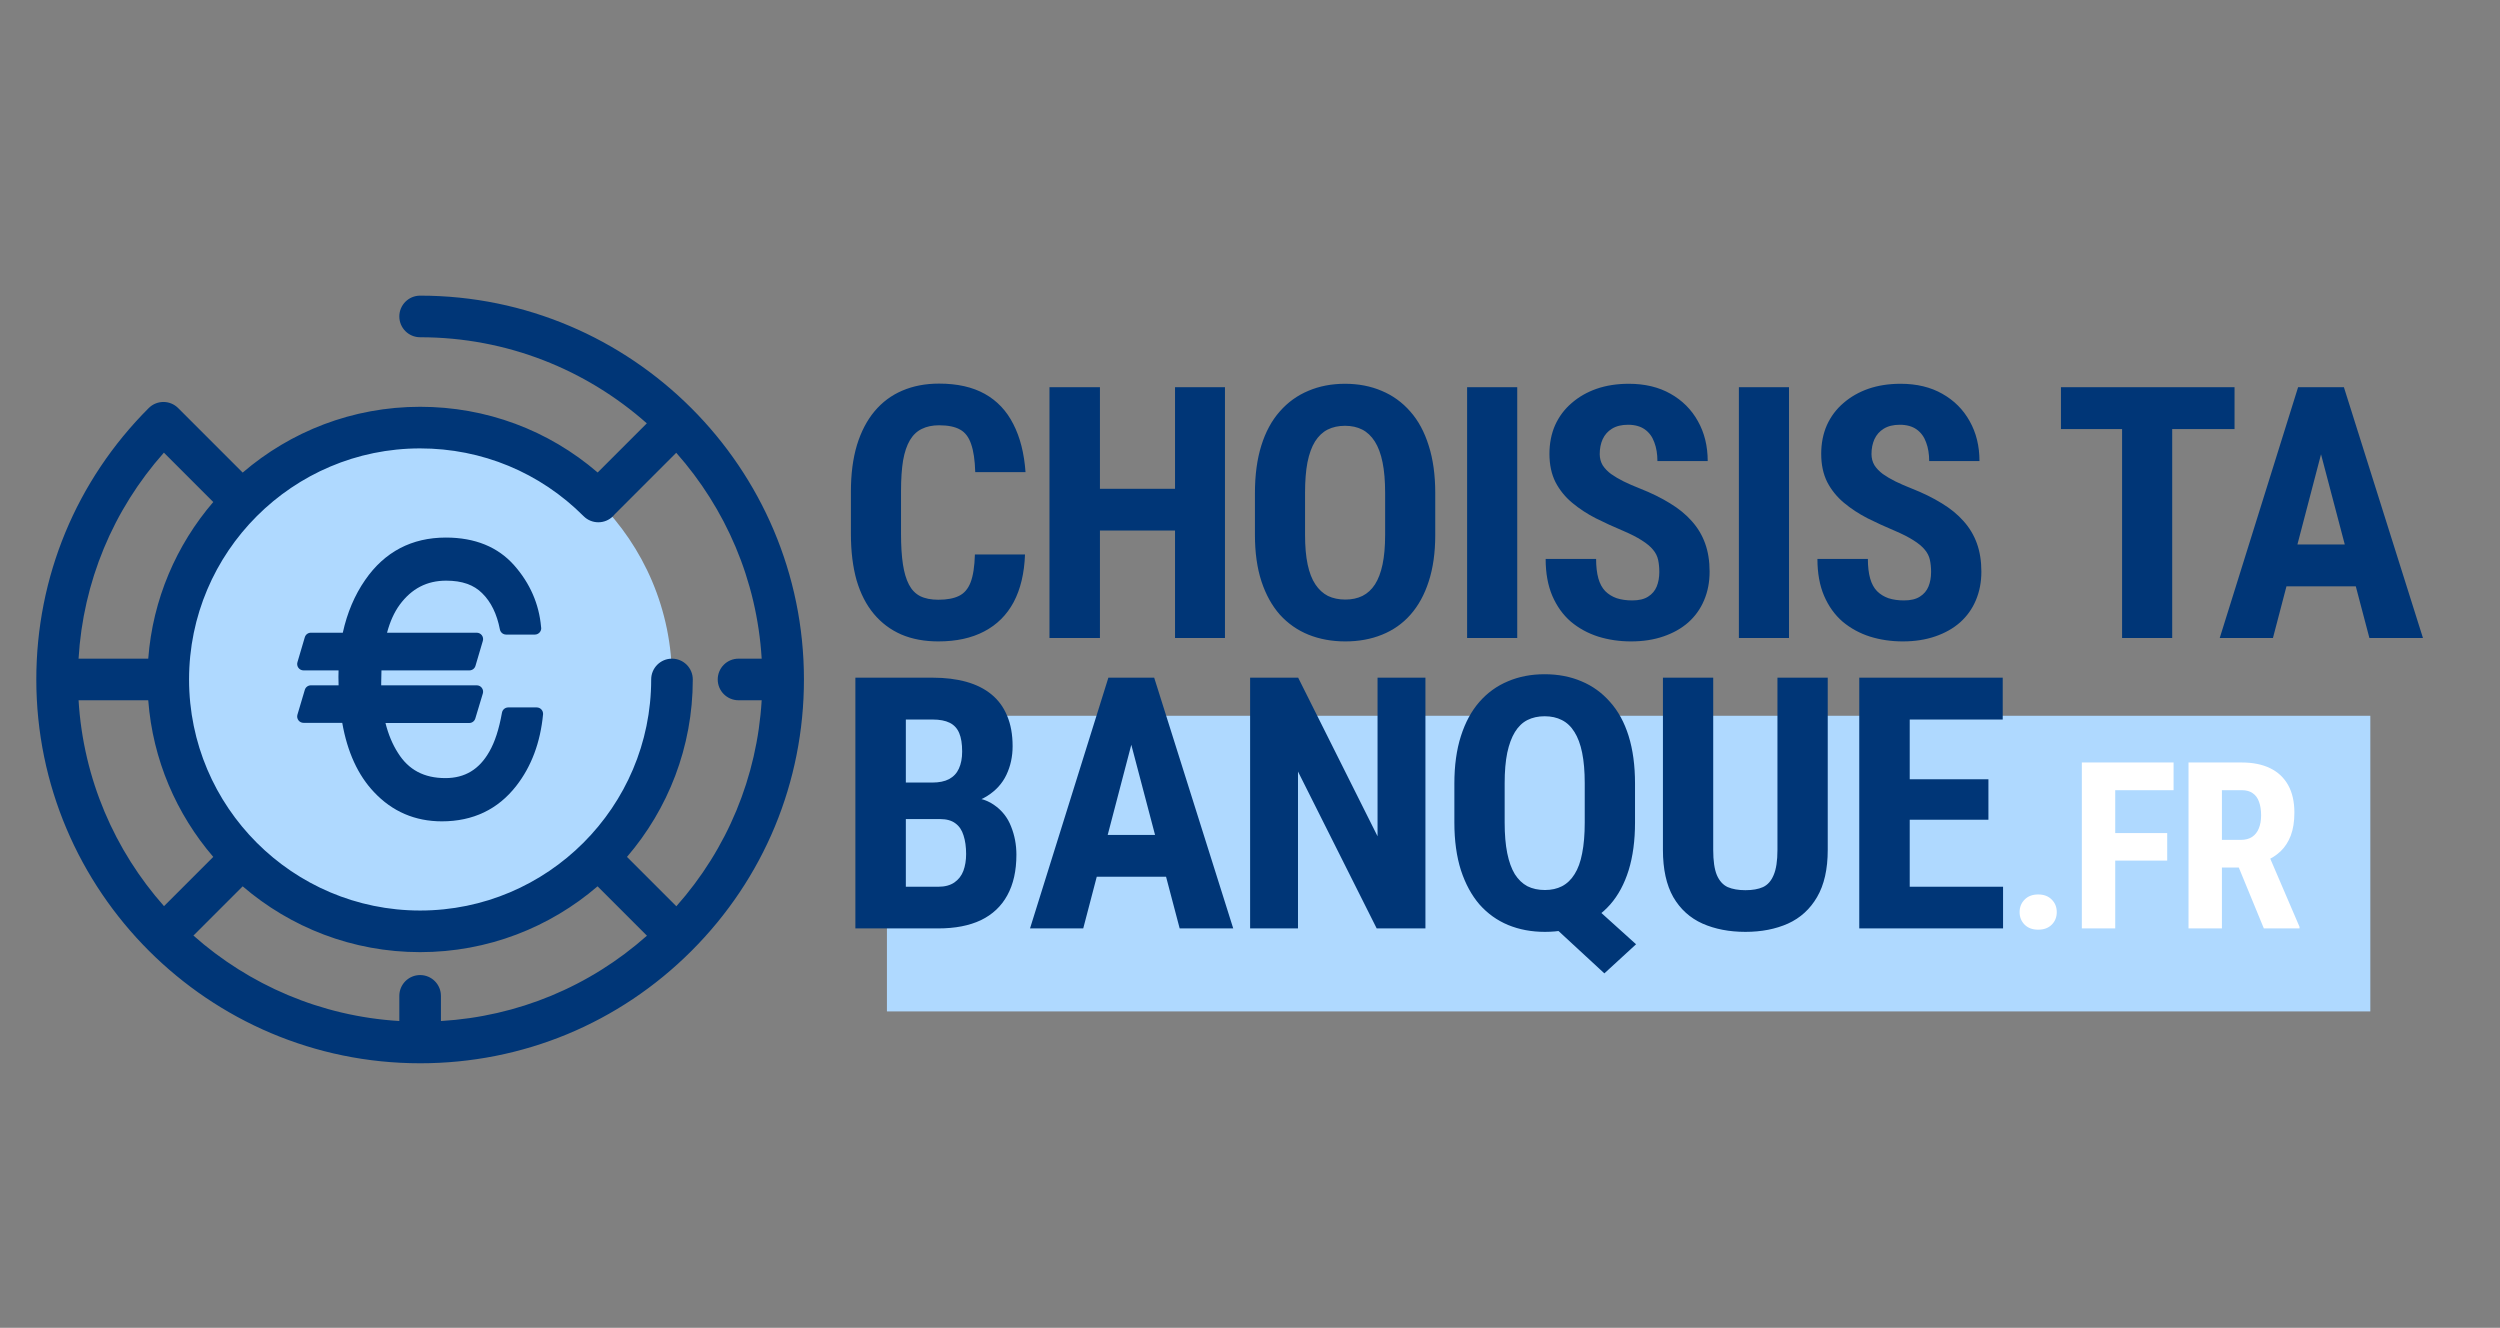 <svg width="482" height="256" viewBox="0 0 482 256" fill="none" xmlns="http://www.w3.org/2000/svg">
<rect x="0" y="0" width="482" height="256" fill="#808080" stroke="none"/>
<g clip-path="url(#clip0_804_4)">
<path d="M80.999 179.559C107.818 179.559 129.559 157.818 129.559 130.999C129.559 104.18 107.818 82.439 80.999 82.439C54.18 82.439 32.439 104.18 32.439 130.999C32.439 157.818 54.18 179.559 80.999 179.559Z" fill="#AFD9FF"/>
<path d="M81 57C78.785 57 76.989 58.796 76.989 61.011C76.989 63.227 78.785 65.022 81 65.022C97.75 65.022 113.058 71.3 124.706 81.621L115.23 91.097C105.706 82.9 93.698 78.429 81 78.429C67.947 78.429 55.991 83.213 46.789 91.116L34.474 78.801C34.452 78.779 34.428 78.761 34.406 78.74C34.385 78.718 34.368 78.695 34.346 78.674C32.781 77.108 30.24 77.108 28.674 78.674C14.697 92.651 7 111.234 7 131C7 171.804 40.196 205 81 205C100.766 205 119.349 197.303 133.326 183.326C147.303 169.349 155 150.766 155 131C155 90.196 121.804 57 81 57ZM112.52 99.519C114.086 101.087 116.626 101.088 118.193 99.522C118.309 99.406 118.414 99.283 118.513 99.157C118.522 99.148 118.531 99.142 118.539 99.133L130.379 87.294C139.87 98.005 145.937 111.812 146.851 126.989H142.388C140.173 126.989 138.377 128.785 138.377 131C138.377 133.215 140.173 135.011 142.388 135.011H146.852C145.972 149.795 140.232 163.652 130.401 174.729L120.883 165.211C128.787 156.009 133.57 144.053 133.57 131C133.57 128.785 131.774 126.989 129.559 126.989C127.344 126.989 125.548 128.785 125.548 131C125.548 155.564 105.563 175.549 80.999 175.549C56.434 175.549 36.451 155.564 36.451 131C36.451 106.436 56.435 86.451 80.999 86.451C92.91 86.451 104.104 91.092 112.52 99.519ZM81 187.991C78.785 187.991 76.989 189.787 76.989 192.003V196.852C61.812 195.937 48.005 189.87 37.294 180.379L46.789 170.884C55.991 178.788 67.947 183.572 81 183.572C94.053 183.572 106.009 178.788 115.211 170.884L124.729 180.403C113.652 190.233 99.795 195.973 85.011 196.854V192.003C85.011 189.787 83.215 187.991 81 187.991ZM15.148 135.011H28.581C29.451 146.496 34.03 156.96 41.117 165.211L31.621 174.706C22.13 163.995 16.063 150.188 15.148 135.011ZM31.598 87.271L41.117 96.789C34.03 105.04 29.451 115.504 28.581 126.988H15.146C16.027 112.205 21.767 98.348 31.598 87.271Z" fill="#003677"/>
<path d="M104.387 136.794C104.155 136.538 103.825 136.392 103.48 136.392H97.987C97.393 136.392 96.884 136.818 96.78 137.403C96.206 140.617 95.407 143.076 94.332 144.931C92.389 148.353 89.621 150.017 85.871 150.017C81.757 150.017 78.769 148.432 76.727 145.157C75.674 143.518 74.868 141.586 74.321 139.397H90.465C91.005 139.397 91.483 139.043 91.638 138.525L93.09 133.709C93.202 133.338 93.132 132.936 92.901 132.625C92.67 132.313 92.305 132.13 91.917 132.13H73.497C73.496 131.976 73.497 131.821 73.497 131.667C73.497 130.771 73.513 129.972 73.547 129.253H90.496C91.04 129.253 91.518 128.896 91.671 128.375L93.092 123.56C93.202 123.189 93.13 122.789 92.898 122.479C92.668 122.169 92.303 121.987 91.917 121.987H74.622C75.2 119.825 76.002 118.054 77.053 116.608C79.364 113.474 82.3 111.951 86.029 111.951C89.092 111.951 91.368 112.751 92.999 114.41C94.669 116.052 95.807 118.388 96.38 121.354C96.492 121.93 96.997 122.347 97.584 122.347H103.11C103.114 122.347 103.119 122.347 103.122 122.347C103.799 122.347 104.348 121.798 104.348 121.121C104.348 121.026 104.337 120.933 104.316 120.844C103.924 116.446 102.19 112.47 99.159 109.023C96.015 105.452 91.576 103.642 85.965 103.642C79.381 103.642 74.145 106.394 70.404 111.818C68.383 114.726 66.935 118.142 66.092 121.986H59.941C59.398 121.986 58.919 122.344 58.766 122.864L57.345 127.68C57.235 128.051 57.307 128.451 57.539 128.761C57.77 129.07 58.133 129.252 58.52 129.252H65.275C65.259 129.677 65.251 130.102 65.251 130.521C65.251 131.058 65.261 131.595 65.28 132.129H59.941C59.399 132.129 58.921 132.485 58.767 133.006L57.346 137.789C57.235 138.16 57.307 138.561 57.538 138.871C57.769 139.182 58.134 139.364 58.52 139.364H65.985C66.967 144.987 69.029 149.481 72.119 152.728C75.626 156.462 80.025 158.355 85.192 158.355C91.191 158.355 96.021 156.05 99.545 151.506C102.449 147.783 104.184 143.149 104.701 137.734C104.733 137.391 104.619 137.049 104.387 136.794Z" fill="#003677"/>
</g>
<rect x="171" y="138" width="286" height="57" fill="#AFD9FF"/>
<path d="M187.961 106.896H197.623C197.49 110.527 196.76 113.592 195.432 116.094C194.104 118.573 192.211 120.454 189.754 121.738C187.319 123.022 184.375 123.664 180.922 123.664C178.243 123.664 175.864 123.221 173.783 122.336C171.702 121.428 169.932 120.1 168.471 118.352C167.01 116.603 165.903 114.445 165.15 111.877C164.42 109.287 164.055 106.31 164.055 102.945V94.744C164.055 91.38 164.442 88.402 165.217 85.812C166.014 83.223 167.143 81.053 168.604 79.305C170.087 77.534 171.868 76.206 173.949 75.32C176.052 74.413 178.421 73.959 181.055 73.959C184.574 73.959 187.518 74.623 189.887 75.951C192.255 77.279 194.081 79.216 195.365 81.762C196.671 84.285 197.457 87.373 197.723 91.025H188.027C187.961 88.723 187.695 86.919 187.23 85.613C186.788 84.285 186.079 83.356 185.105 82.824C184.132 82.271 182.781 81.994 181.055 81.994C179.771 81.994 178.664 82.227 177.734 82.691C176.805 83.134 176.041 83.853 175.443 84.85C174.846 85.846 174.403 87.152 174.115 88.768C173.85 90.383 173.717 92.353 173.717 94.678V102.945C173.717 105.225 173.839 107.173 174.082 108.789C174.326 110.383 174.713 111.689 175.244 112.707C175.775 113.725 176.495 114.467 177.402 114.932C178.332 115.396 179.505 115.629 180.922 115.629C182.56 115.629 183.877 115.385 184.873 114.898C185.891 114.411 186.644 113.537 187.131 112.275C187.618 111.014 187.895 109.221 187.961 106.896ZM229.134 94.246V102.281H209.312V94.246H229.134ZM212.068 74.656V123H202.339V74.656H212.068ZM236.173 74.656V123H226.544V74.656H236.173ZM276.716 95.076V103.145C276.716 106.553 276.295 109.542 275.454 112.109C274.635 114.655 273.462 116.791 271.934 118.518C270.429 120.222 268.603 121.506 266.456 122.369C264.331 123.232 261.973 123.664 259.384 123.664C256.794 123.664 254.425 123.232 252.278 122.369C250.153 121.506 248.316 120.222 246.766 118.518C245.239 116.791 244.055 114.655 243.214 112.109C242.372 109.542 241.952 106.553 241.952 103.145V95.076C241.952 91.579 242.361 88.524 243.18 85.912C243.999 83.278 245.184 81.087 246.733 79.338C248.283 77.567 250.12 76.239 252.245 75.353C254.37 74.446 256.727 73.992 259.317 73.992C261.907 73.992 264.264 74.446 266.389 75.353C268.514 76.239 270.352 77.567 271.901 79.338C273.451 81.087 274.635 83.278 275.454 85.912C276.295 88.524 276.716 91.579 276.716 95.076ZM267.053 103.145V95.01C267.053 92.708 266.887 90.749 266.555 89.133C266.223 87.495 265.725 86.156 265.061 85.115C264.397 84.075 263.589 83.311 262.637 82.824C261.686 82.337 260.579 82.094 259.317 82.094C258.055 82.094 256.938 82.337 255.964 82.824C255.012 83.311 254.204 84.075 253.54 85.115C252.898 86.156 252.411 87.495 252.079 89.133C251.769 90.749 251.614 92.708 251.614 95.01V103.145C251.614 105.358 251.78 107.251 252.112 108.822C252.444 110.394 252.942 111.678 253.606 112.674C254.27 113.67 255.078 114.411 256.03 114.898C257.004 115.363 258.122 115.596 259.384 115.596C260.623 115.596 261.719 115.363 262.671 114.898C263.645 114.411 264.453 113.67 265.094 112.674C265.736 111.678 266.223 110.394 266.555 108.822C266.887 107.251 267.053 105.358 267.053 103.145ZM292.522 74.656V123H282.859V74.656H292.522ZM319.915 110.283C319.915 109.42 319.838 108.634 319.683 107.926C319.528 107.217 319.196 106.564 318.687 105.967C318.2 105.369 317.481 104.771 316.529 104.174C315.599 103.576 314.382 102.956 312.876 102.314C311.083 101.562 309.346 100.765 307.664 99.924C305.981 99.061 304.465 98.064 303.115 96.936C301.764 95.807 300.691 94.478 299.894 92.951C299.119 91.402 298.732 89.587 298.732 87.506C298.732 85.469 299.097 83.621 299.828 81.961C300.58 80.301 301.643 78.884 303.015 77.711C304.387 76.516 305.992 75.597 307.83 74.955C309.689 74.313 311.759 73.992 314.039 73.992C317.137 73.992 319.816 74.634 322.074 75.918C324.354 77.202 326.113 78.962 327.353 81.197C328.615 83.433 329.246 86.001 329.246 88.9H319.55C319.55 87.528 319.351 86.322 318.953 85.281C318.576 84.219 317.968 83.389 317.126 82.791C316.285 82.193 315.201 81.894 313.872 81.894C312.633 81.894 311.604 82.149 310.785 82.658C309.988 83.145 309.39 83.82 308.992 84.684C308.615 85.525 308.427 86.477 308.427 87.539C308.427 88.336 308.615 89.055 308.992 89.697C309.39 90.317 309.932 90.882 310.619 91.391C311.305 91.878 312.113 92.353 313.042 92.818C313.994 93.283 315.035 93.737 316.164 94.18C318.355 95.043 320.292 95.995 321.974 97.035C323.656 98.053 325.062 99.204 326.191 100.488C327.32 101.75 328.172 103.178 328.747 104.771C329.323 106.365 329.611 108.18 329.611 110.217C329.611 112.231 329.257 114.068 328.548 115.729C327.862 117.367 326.855 118.783 325.527 119.979C324.199 121.152 322.594 122.059 320.712 122.701C318.853 123.343 316.772 123.664 314.47 123.664C312.234 123.664 310.121 123.354 308.128 122.734C306.136 122.092 304.376 121.13 302.849 119.846C301.344 118.54 300.16 116.891 299.296 114.898C298.433 112.884 298.001 110.505 298.001 107.76H307.73C307.73 109.221 307.874 110.471 308.162 111.512C308.449 112.53 308.892 113.349 309.49 113.969C310.087 114.566 310.818 115.02 311.681 115.33C312.567 115.618 313.574 115.762 314.703 115.762C315.986 115.762 317.005 115.518 317.757 115.031C318.532 114.544 319.085 113.891 319.417 113.072C319.749 112.253 319.915 111.324 319.915 110.283ZM344.919 74.656V123H335.257V74.656H344.919ZM372.313 110.283C372.313 109.42 372.235 108.634 372.08 107.926C371.925 107.217 371.593 106.564 371.084 105.967C370.597 105.369 369.878 104.771 368.926 104.174C367.996 103.576 366.779 102.956 365.274 102.314C363.481 101.562 361.743 100.765 360.061 99.924C358.378 99.061 356.862 98.064 355.512 96.936C354.162 95.807 353.088 94.478 352.291 92.951C351.516 91.402 351.129 89.587 351.129 87.506C351.129 85.469 351.494 83.621 352.225 81.961C352.977 80.301 354.04 78.884 355.412 77.711C356.785 76.516 358.389 75.597 360.227 74.955C362.086 74.313 364.156 73.992 366.436 73.992C369.535 73.992 372.213 74.634 374.471 75.918C376.751 77.202 378.511 78.962 379.75 81.197C381.012 83.433 381.643 86.001 381.643 88.9H371.947C371.947 87.528 371.748 86.322 371.35 85.281C370.973 84.219 370.365 83.389 369.524 82.791C368.682 82.193 367.598 81.894 366.27 81.894C365.03 81.894 364.001 82.149 363.182 82.658C362.385 83.145 361.787 83.82 361.389 84.684C361.013 85.525 360.824 86.477 360.824 87.539C360.824 88.336 361.013 89.055 361.389 89.697C361.787 90.317 362.33 90.882 363.016 91.391C363.702 91.878 364.51 92.353 365.44 92.818C366.391 93.283 367.432 93.737 368.561 94.18C370.752 95.043 372.689 95.995 374.371 97.035C376.054 98.053 377.459 99.204 378.588 100.488C379.717 101.75 380.569 103.178 381.145 104.771C381.72 106.365 382.008 108.18 382.008 110.217C382.008 112.231 381.654 114.068 380.945 115.729C380.259 117.367 379.252 118.783 377.924 119.979C376.596 121.152 374.991 122.059 373.11 122.701C371.25 123.343 369.169 123.664 366.867 123.664C364.632 123.664 362.518 123.354 360.526 122.734C358.533 122.092 356.774 121.13 355.246 119.846C353.741 118.54 352.557 116.891 351.694 114.898C350.83 112.884 350.399 110.505 350.399 107.76H360.127C360.127 109.221 360.271 110.471 360.559 111.512C360.847 112.53 361.289 113.349 361.887 113.969C362.485 114.566 363.215 115.02 364.078 115.33C364.964 115.618 365.971 115.762 367.1 115.762C368.384 115.762 369.402 115.518 370.154 115.031C370.929 114.544 371.483 113.891 371.815 113.072C372.147 112.253 372.313 111.324 372.313 110.283ZM418.8 74.656V123H409.138V74.656H418.8ZM430.819 74.656V82.725H397.35V74.656H430.819ZM448.617 83.289L438.225 123H427.965L443.073 74.656H449.481L448.617 83.289ZM456.819 123L446.36 83.289L445.397 74.656H451.905L467.145 123H456.819ZM457.184 104.971V113.039H435.369V104.971H457.184ZM181.221 157.916H171.326L171.293 150.877H179.727C181.055 150.877 182.139 150.656 182.98 150.213C183.844 149.748 184.475 149.073 184.873 148.188C185.294 147.28 185.504 146.184 185.504 144.9C185.504 143.417 185.316 142.233 184.939 141.348C184.563 140.44 183.954 139.776 183.113 139.355C182.272 138.935 181.176 138.725 179.826 138.725H174.646V179H164.918V130.656H179.826C182.239 130.656 184.397 130.922 186.301 131.453C188.204 131.984 189.82 132.792 191.148 133.877C192.477 134.962 193.484 136.334 194.17 137.994C194.878 139.654 195.232 141.613 195.232 143.871C195.232 145.863 194.834 147.701 194.037 149.383C193.24 151.065 191.99 152.438 190.285 153.5C188.603 154.562 186.4 155.16 183.678 155.293L181.221 157.916ZM180.889 179H168.57L172.455 170.965H180.889C182.173 170.965 183.213 170.688 184.01 170.135C184.807 169.581 185.382 168.84 185.736 167.91C186.09 166.958 186.268 165.874 186.268 164.656C186.268 163.284 186.102 162.089 185.77 161.07C185.46 160.052 184.939 159.277 184.209 158.746C183.479 158.193 182.493 157.916 181.254 157.916H172.887L172.953 150.877H183.113L185.404 153.666C187.994 153.577 190.064 154.076 191.613 155.16C193.163 156.223 194.27 157.617 194.934 159.344C195.62 161.048 195.963 162.863 195.963 164.789C195.963 167.888 195.376 170.5 194.203 172.625C193.052 174.728 191.359 176.322 189.123 177.406C186.887 178.469 184.143 179 180.889 179ZM219.24 139.289L208.847 179H198.587L213.695 130.656H220.103L219.24 139.289ZM227.441 179L216.982 139.289L216.019 130.656H222.527L237.767 179H227.441ZM227.806 160.971V169.039H205.992V160.971H227.806ZM274.823 130.656V179H265.426L250.253 148.752V179H241.022V130.656H250.286L265.592 161.236V130.656H274.823ZM303.877 171.629L315.432 182.055L309.322 187.666L298.033 177.24L303.877 171.629ZM315.232 151.076V158.58C315.232 162.055 314.823 165.121 314.004 167.777C313.185 170.411 312.001 172.614 310.451 174.385C308.902 176.133 307.065 177.451 304.94 178.336C302.815 179.221 300.457 179.664 297.867 179.664C295.277 179.664 292.909 179.221 290.762 178.336C288.637 177.451 286.8 176.133 285.25 174.385C283.723 172.614 282.527 170.411 281.664 167.777C280.823 165.121 280.402 162.055 280.402 158.58V151.076C280.402 147.601 280.823 144.546 281.664 141.912C282.505 139.278 283.69 137.087 285.217 135.338C286.766 133.567 288.604 132.239 290.729 131.354C292.854 130.446 295.211 129.992 297.801 129.992C300.413 129.992 302.781 130.446 304.906 131.354C307.031 132.239 308.869 133.567 310.418 135.338C311.99 137.087 313.185 139.278 314.004 141.912C314.823 144.546 315.232 147.601 315.232 151.076ZM305.537 158.58V151.01C305.537 148.73 305.371 146.771 305.039 145.133C304.707 143.495 304.209 142.156 303.545 141.115C302.903 140.075 302.095 139.311 301.121 138.824C300.169 138.337 299.063 138.094 297.801 138.094C296.561 138.094 295.455 138.337 294.481 138.824C293.529 139.311 292.732 140.075 292.09 141.115C291.448 142.156 290.95 143.495 290.596 145.133C290.264 146.771 290.098 148.73 290.098 151.01V158.58C290.098 160.882 290.264 162.852 290.596 164.49C290.928 166.128 291.415 167.479 292.057 168.541C292.721 169.581 293.529 170.356 294.481 170.865C295.455 171.352 296.583 171.596 297.867 171.596C299.107 171.596 300.203 171.352 301.154 170.865C302.128 170.356 302.936 169.581 303.578 168.541C304.242 167.501 304.729 166.161 305.039 164.523C305.371 162.863 305.537 160.882 305.537 158.58ZM342.693 130.656H352.388V163.859C352.388 167.578 351.702 170.611 350.33 172.957C348.979 175.281 347.109 176.986 344.718 178.07C342.328 179.133 339.594 179.664 336.517 179.664C333.418 179.664 330.662 179.133 328.249 178.07C325.837 176.986 323.955 175.281 322.605 172.957C321.277 170.611 320.613 167.578 320.613 163.859V130.656H330.308V163.859C330.308 165.962 330.54 167.578 331.005 168.707C331.492 169.836 332.19 170.611 333.097 171.031C334.027 171.43 335.167 171.629 336.517 171.629C337.889 171.629 339.018 171.43 339.904 171.031C340.811 170.611 341.497 169.836 341.962 168.707C342.449 167.578 342.693 165.962 342.693 163.859V130.656ZM386.19 170.965V179H365.173V170.965H386.19ZM368.194 130.656V179H358.466V130.656H368.194ZM383.368 150.246V158.049H365.173V150.246H383.368ZM386.124 130.656V138.725H365.173V130.656H386.124Z" fill="#003677"/>
<path d="M389.381 175.858C389.381 174.891 389.703 174.085 390.347 173.441C390.992 172.782 391.863 172.452 392.962 172.452C394.061 172.452 394.932 172.782 395.577 173.441C396.221 174.085 396.544 174.891 396.544 175.858C396.544 176.825 396.221 177.63 395.577 178.275C394.932 178.919 394.061 179.242 392.962 179.242C391.863 179.242 390.992 178.919 390.347 178.275C389.703 177.63 389.381 176.825 389.381 175.858ZM407.816 147.008V179H401.378V147.008H407.816ZM417.836 160.609V165.926H406.19V160.609H417.836ZM419.066 147.008V152.347H406.19V147.008H419.066ZM421.946 147.008H432.207C434.346 147.008 436.169 147.374 437.678 148.106C439.187 148.839 440.344 149.923 441.15 151.358C441.956 152.794 442.358 154.566 442.358 156.676C442.358 158.404 442.124 159.884 441.655 161.114C441.186 162.33 440.52 163.348 439.656 164.168C438.791 164.974 437.759 165.619 436.558 166.102L434.602 167.267H426.274L426.252 161.927H432.031C432.91 161.927 433.635 161.737 434.207 161.356C434.792 160.96 435.225 160.411 435.503 159.708C435.796 158.99 435.942 158.155 435.942 157.203C435.942 156.192 435.811 155.328 435.547 154.61C435.298 153.878 434.895 153.321 434.338 152.94C433.796 152.545 433.086 152.347 432.207 152.347H428.384V179H421.946V147.008ZM436.47 179L430.603 164.74L437.349 164.718L443.347 178.692V179H436.47Z" fill="white"/>
<defs>
<clipPath id="clip0_804_4">
<rect width="148" height="148" fill="white" transform="translate(7 57)"/>
</clipPath>
</defs>
</svg>
